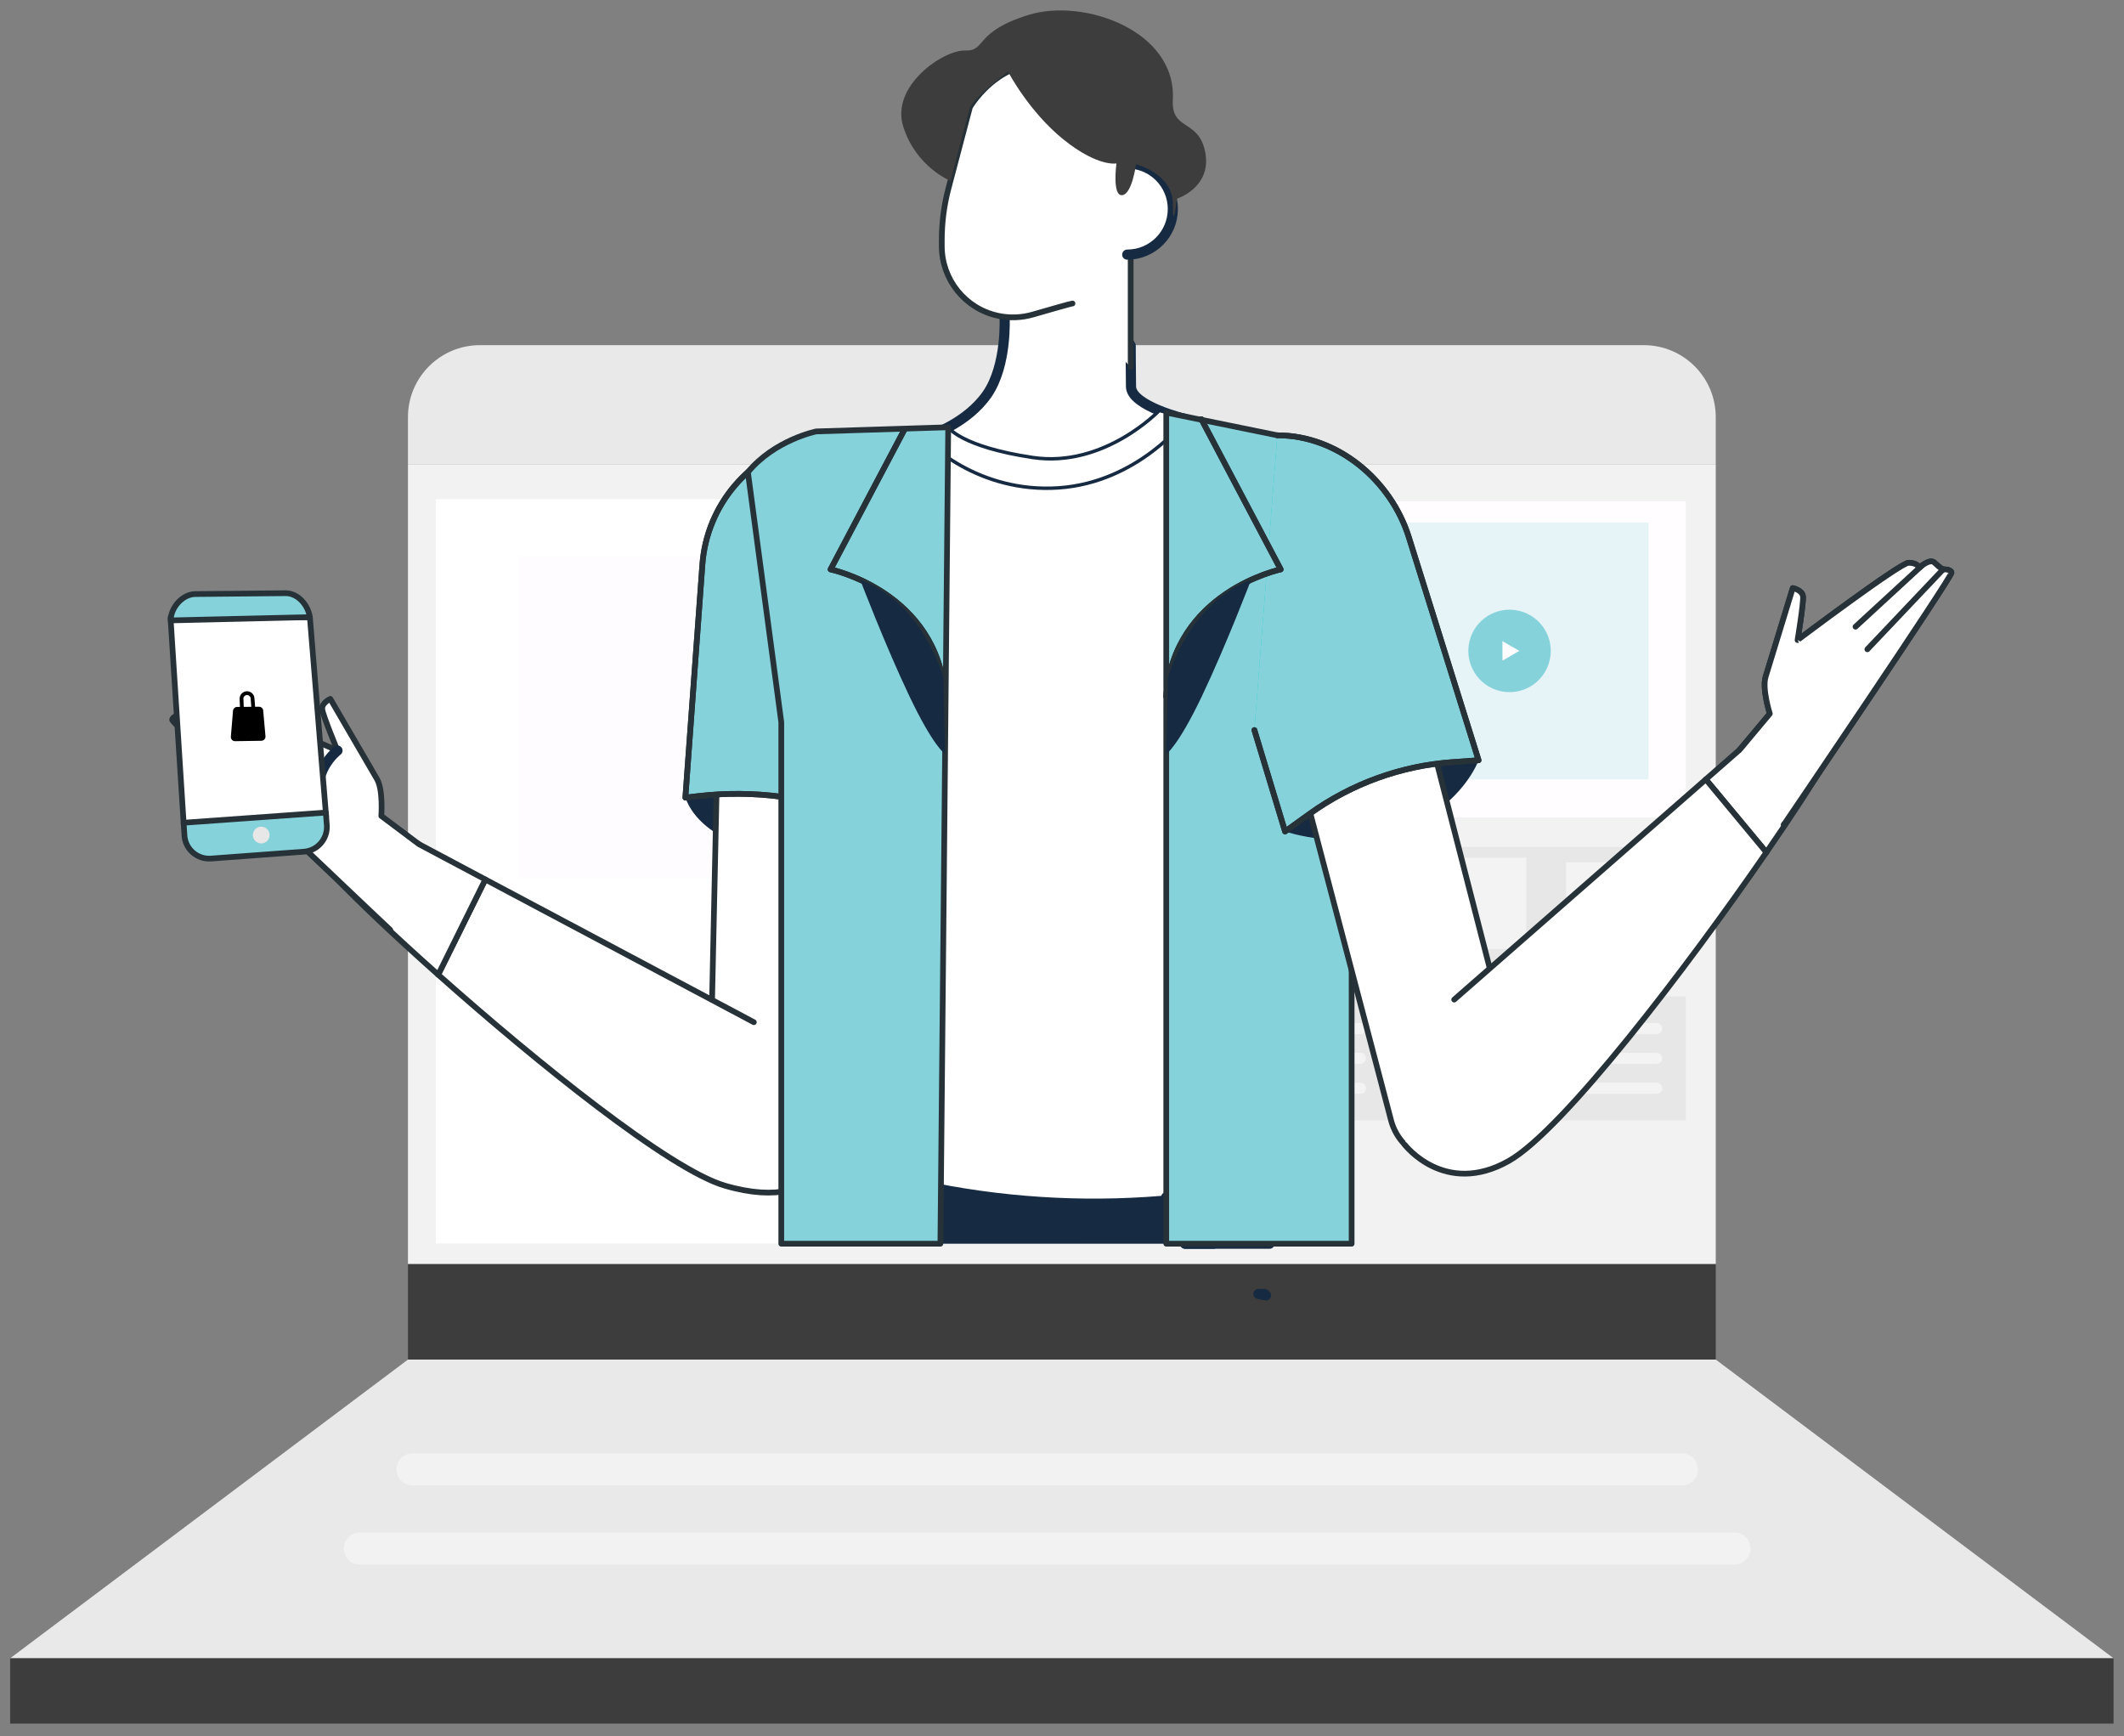 <svg width="186" height="152" viewBox="0 0 186 152" fill="none" xmlns="http://www.w3.org/2000/svg">
<rect x="0" y="0" width="186" height="152" fill="#808080" stroke="none"/>
<g clip-path="url(#clip0_1_1172)">
<path d="M150.249 36.524C150.249 33.043 147.427 30.221 143.946 30.221H42.027C38.546 30.221 35.725 33.043 35.725 36.524V40.681H150.249V36.524Z" fill="#E9E9E9"/>
<path d="M150.249 40.681H35.725V110.683H150.249V40.681Z" fill="#F2F2F2"/>
<path d="M150.249 110.683H35.725V119.266H150.249V110.683Z" fill="#3D3D3D"/>
<path d="M150.25 119.041H35.725L0.889 145.194H70.562H115.413H185.086L150.25 119.041Z" fill="#E9E9E9"/>
<path d="M185.086 145.194H0.889V150.914H185.086V145.194Z" fill="#3D3D3D"/>
<path d="M147.276 130.061H36.125C35.347 130.061 34.717 129.431 34.717 128.653C34.717 127.875 35.347 127.245 36.125 127.245H147.276C148.053 127.245 148.684 127.875 148.684 128.653C148.684 129.431 148.053 130.061 147.276 130.061Z" fill="#F2F2F2"/>
<path d="M151.879 136.99H31.52C30.742 136.99 30.111 136.36 30.111 135.582C30.111 134.804 30.742 134.174 31.52 134.174H151.879C152.656 134.174 153.287 134.804 153.287 135.582C153.287 136.36 152.657 136.99 151.879 136.99Z" fill="#F2F2F2"/>
<path d="M94.892 43.713H38.174V108.878H94.892V43.713Z" fill="white"/>
<path d="M147.627 43.89H97.453V71.575H147.627V43.89Z" fill="#FFFDFF"/>
<path d="M147.627 74.151H97.453V85.004H147.627V74.151Z" fill="#E7E7E7"/>
<path d="M121.681 87.241H97.453V98.094H121.681V87.241Z" fill="#E7E7E7"/>
<path d="M147.628 87.241H123.4V98.094H147.628V87.241Z" fill="#E7E7E7"/>
<path opacity="0.2" d="M87.374 48.709H45.447V76.868H87.374V48.709Z" fill="#FDF3FD"/>
<path opacity="0.5" d="M146.024 75.507H137.146V83.486H146.024V75.507Z" fill="white"/>
<path opacity="0.5" d="M133.653 75.102H124.775V83.081H133.653V75.102Z" fill="white"/>
<path opacity="0.5" d="M121.28 75.715H112.402V83.185H121.28V75.715Z" fill="white"/>
<path opacity="0.5" d="M108.909 75.819H100.031V83.289H108.909V75.819Z" fill="white"/>
<path opacity="0.5" d="M86.889 81.975H67.754C67.486 81.975 67.269 81.758 67.269 81.49C67.269 81.222 67.486 81.005 67.754 81.005H86.889C87.157 81.005 87.374 81.222 87.374 81.49C87.374 81.758 87.157 81.975 86.889 81.975Z" fill="white"/>
<path opacity="0.5" d="M86.889 84.283H67.754C67.486 84.283 67.269 84.066 67.269 83.798C67.269 83.53 67.486 83.314 67.754 83.314H86.889C87.157 83.314 87.374 83.53 87.374 83.798C87.374 84.066 87.157 84.283 86.889 84.283Z" fill="white"/>
<path opacity="0.5" d="M86.889 86.591H67.754C67.486 86.591 67.269 86.374 67.269 86.106C67.269 85.838 67.486 85.622 67.754 85.622H86.889C87.157 85.622 87.374 85.838 87.374 86.106C87.374 86.374 87.157 86.591 86.889 86.591Z" fill="white"/>
<path opacity="0.5" d="M86.889 88.899H67.754C67.486 88.899 67.269 88.682 67.269 88.414C67.269 88.147 67.486 87.93 67.754 87.93H86.889C87.157 87.93 87.374 88.147 87.374 88.414C87.374 88.682 87.157 88.899 86.889 88.899Z" fill="white"/>
<path opacity="0.5" d="M119.135 90.54H100C99.733 90.54 99.516 90.323 99.516 90.055C99.516 89.788 99.733 89.571 100 89.571H119.135C119.403 89.571 119.62 89.788 119.62 90.055C119.62 90.323 119.403 90.54 119.135 90.54Z" fill="white"/>
<path opacity="0.5" d="M119.135 93.152H100C99.733 93.152 99.516 92.935 99.516 92.668C99.516 92.4 99.733 92.183 100 92.183H119.135C119.403 92.183 119.62 92.4 119.62 92.668C119.62 92.935 119.403 93.152 119.135 93.152Z" fill="white"/>
<path opacity="0.5" d="M119.135 95.765H100C99.733 95.765 99.516 95.548 99.516 95.281C99.516 95.013 99.733 94.796 100 94.796H119.135C119.403 94.796 119.62 95.013 119.62 95.281C119.62 95.548 119.403 95.765 119.135 95.765Z" fill="white"/>
<path opacity="0.5" d="M145.082 90.54H125.947C125.68 90.54 125.463 90.323 125.463 90.055C125.463 89.788 125.68 89.571 125.947 89.571H145.083C145.35 89.571 145.567 89.788 145.567 90.055C145.567 90.323 145.35 90.54 145.082 90.54Z" fill="white"/>
<path opacity="0.5" d="M145.082 93.152H125.947C125.68 93.152 125.463 92.935 125.463 92.668C125.463 92.4 125.68 92.183 125.947 92.183H145.083C145.35 92.183 145.567 92.4 145.567 92.668C145.567 92.935 145.35 93.152 145.082 93.152Z" fill="white"/>
<path opacity="0.5" d="M145.082 95.765H125.947C125.68 95.765 125.463 95.548 125.463 95.281C125.463 95.013 125.68 94.796 125.947 94.796H145.083C145.35 94.796 145.567 95.013 145.567 95.281C145.567 95.548 145.35 95.765 145.082 95.765Z" fill="white"/>
<path opacity="0.5" d="M65.067 82.026H45.932C45.664 82.026 45.447 81.809 45.447 81.542C45.447 81.274 45.664 81.057 45.932 81.057H65.067C65.335 81.057 65.552 81.274 65.552 81.542C65.552 81.809 65.335 82.026 65.067 82.026Z" fill="white"/>
<path opacity="0.5" d="M65.067 84.335H45.932C45.664 84.335 45.447 84.118 45.447 83.85C45.447 83.582 45.664 83.366 45.932 83.366H65.067C65.335 83.366 65.552 83.582 65.552 83.85C65.552 84.118 65.335 84.335 65.067 84.335Z" fill="white"/>
<path opacity="0.5" d="M65.067 86.642H45.932C45.664 86.642 45.447 86.425 45.447 86.158C45.447 85.89 45.664 85.673 45.932 85.673H65.067C65.335 85.673 65.552 85.89 65.552 86.158C65.552 86.425 65.335 86.642 65.067 86.642Z" fill="white"/>
<path opacity="0.5" d="M65.067 88.951H45.932C45.664 88.951 45.447 88.734 45.447 88.466C45.447 88.199 45.664 87.982 45.932 87.982H65.067C65.335 87.982 65.552 88.199 65.552 88.466C65.552 88.734 65.335 88.951 65.067 88.951Z" fill="white"/>
<path opacity="0.2" d="M144.364 45.752H120.021V68.239H144.364V45.752Z" fill="#86D2DA"/>
<path d="M135.705 57.818C136.161 55.877 134.958 53.935 133.017 53.479C131.077 53.023 129.135 54.227 128.679 56.167C128.223 58.107 129.426 60.05 131.367 60.506C133.307 60.961 135.249 59.758 135.705 57.818Z" fill="#86D2DA"/>
<path d="M131.571 56.14L132.307 56.564L133.048 56.987L132.312 57.415L131.575 57.844L131.571 56.992V56.14Z" fill="#FFFDFF"/>
<path d="M77.37 72.358C77.37 72.358 77.637 74.279 72.65 74.895C67.663 75.511 61.392 73.716 60.018 69.837L65.69 68.03C67.539 67.442 69.552 67.675 71.216 68.672L77.37 72.358Z" fill="#162A42"/>
<path d="M62.792 67.41L62.249 92.566C62.179 95.827 63.307 99.002 65.419 101.488C66.954 103.293 69.582 103.697 71.587 102.434C72.905 101.605 73.734 100.185 73.808 98.63L75.371 65.897L62.792 67.41Z" fill="white" stroke="#263238" stroke-width="0.5" stroke-linecap="round" stroke-linejoin="round"/>
<path d="M70.759 38.602C65.637 39.803 61.89 44.193 61.507 49.44L60.018 69.837L61.12 69.707C65.998 69.135 70.942 69.79 75.502 71.612L77.37 72.358L79.443 53.19" fill="#86D2DA"/>
<path d="M70.759 38.602C65.637 39.803 61.89 44.193 61.507 49.44L60.018 69.837L61.12 69.707C65.998 69.135 70.942 69.79 75.502 71.612L77.37 72.358L79.443 53.19" stroke="#263238" stroke-width="0.5" stroke-linecap="round" stroke-linejoin="round"/>
<path d="M70.759 38.602C65.637 39.803 61.89 44.193 61.507 49.44L60.018 69.837L61.12 69.707C65.998 69.135 70.942 69.79 75.502 71.612L77.37 72.358L79.443 53.19" stroke="#263238" stroke-width="0.5" stroke-linecap="round" stroke-linejoin="round"/>
<path d="M66.015 89.501L42.5 77.003L38.371 85.341C46.975 92.996 58.627 102.392 63.478 103.813C72.877 106.567 73.756 99.111 73.756 99.111" fill="white"/>
<path d="M66.015 89.501L42.5 77.003L38.371 85.341C46.975 92.996 58.627 102.392 63.478 103.813C72.877 106.567 73.756 99.111 73.756 99.111" fill="white"/>
<path d="M66.015 89.501L42.5 77.003L38.371 85.341C46.975 92.996 58.627 102.392 63.478 103.813C72.877 106.567 73.756 99.111 73.756 99.111" stroke="#263238" stroke-width="0.5" stroke-linecap="round" stroke-linejoin="round"/>
<path d="M32.989 71.947C31.656 71.239 30.002 71.662 29.175 72.925C28.434 74.055 28.627 76.02 29.553 77.003C31.303 78.861 34.536 81.928 38.373 85.341L42.502 77.003L32.989 71.947Z" fill="white" stroke="#263238" stroke-width="0.5" stroke-linecap="round" stroke-linejoin="round"/>
<path d="M36.687 73.913L33.392 71.442C33.392 71.442 33.566 69.175 33.016 68.218C32.466 67.26 28.926 61.194 28.926 61.194C28.926 61.194 28.139 61.541 28.22 62.12C28.301 62.698 29.552 65.717 29.552 65.717C29.552 65.717 19.257 61.18 18.536 61.349C17.815 61.518 17.706 61.978 17.706 61.978C17.706 61.978 16.638 61.359 16.322 61.868C16.007 62.376 15.734 62.603 15.734 62.603C15.734 62.603 15.105 62.696 15.074 63.029C15.044 63.362 34.171 81.416 34.171 81.416" fill="white"/>
<path d="M36.687 73.913L33.392 71.442C33.392 71.442 33.566 69.175 33.016 68.218C32.466 67.26 28.926 61.194 28.926 61.194C28.926 61.194 28.139 61.541 28.22 62.12C28.301 62.698 29.552 65.717 29.552 65.717C29.552 65.717 19.257 61.18 18.536 61.349C17.815 61.518 17.706 61.978 17.706 61.978C17.706 61.978 16.638 61.359 16.322 61.868C16.007 62.376 15.734 62.603 15.734 62.603C15.734 62.603 15.105 62.696 15.074 63.029C15.044 63.362 34.171 81.416 34.171 81.416" fill="white"/>
<path d="M36.687 73.913L33.392 71.442C33.392 71.442 33.566 69.175 33.016 68.218C32.466 67.26 28.926 61.194 28.926 61.194C28.926 61.194 28.139 61.541 28.22 62.12C28.301 62.698 29.552 65.717 29.552 65.717C29.552 65.717 19.257 61.18 18.536 61.349C17.815 61.518 17.706 61.978 17.706 61.978C17.706 61.978 16.638 61.359 16.322 61.868C16.007 62.376 15.734 62.603 15.734 62.603C15.734 62.603 15.105 62.696 15.074 63.029C15.044 63.362 34.171 81.416 34.171 81.416" stroke="#263238" stroke-width="0.5" stroke-linecap="round" stroke-linejoin="round"/>
<path d="M15.734 62.603L23.787 67.9" stroke="#162A42" stroke-width="0.888" stroke-miterlimit="10" stroke-linecap="round" stroke-linejoin="round"/>
<path d="M17.49 61.87L24.346 65.738" stroke="#162A42" stroke-width="0.888" stroke-miterlimit="10" stroke-linecap="round" stroke-linejoin="round"/>
<path d="M29.554 65.718C29.554 65.718 27.056 67.627 28.172 70.612L29.554 65.718Z" fill="white"/>
<path d="M29.554 65.718C29.554 65.718 27.056 67.627 28.172 70.612" stroke="#162A42" stroke-width="0.888" stroke-miterlimit="10" stroke-linecap="round" stroke-linejoin="round"/>
<path d="M111.891 103.281C93.341 91.844 71.473 100.36 71.473 100.36L72.39 108.895H110.393L111.891 103.281Z" fill="#162A42"/>
<path d="M87.972 27.74C87.972 27.74 88.213 31.956 86.451 34.511C84.689 37.066 81.477 38.102 81.477 38.102C81.477 38.102 86.606 43.18 92.72 42.714C98.834 42.247 103.86 36.703 103.86 36.703C103.86 36.703 99.07 35.563 99.043 33.854C99.016 32.144 99.016 30.279 99.016 30.279L95.259 23.75L87.972 27.74Z" fill="white" stroke="#162A42" stroke-width="0.888" stroke-miterlimit="10" stroke-linecap="round" stroke-linejoin="round"/>
<path d="M93.918 26.573C93.807 26.573 91.868 27.128 90.441 27.542C89.445 27.83 88.394 27.865 87.38 27.644C84.515 27.019 82.473 24.483 82.473 21.551V21.007C82.473 19.481 82.67 17.962 83.06 16.486L84.938 9.377C84.938 9.377 88.115 3.883 93.918 6.035C99.72 8.187 99.014 14.339 99.014 14.339V32.144" fill="white"/>
<path d="M93.918 26.573C93.807 26.573 91.868 27.128 90.441 27.542C89.445 27.83 88.394 27.865 87.38 27.644C84.515 27.019 82.473 24.483 82.473 21.551V21.007C82.473 19.481 82.67 17.962 83.06 16.486L84.938 9.377C84.938 9.377 88.115 3.883 93.918 6.035C99.72 8.187 99.014 14.339 99.014 14.339V32.144" fill="white"/>
<path d="M93.918 26.573C93.807 26.573 91.868 27.128 90.441 27.542C89.445 27.83 88.394 27.865 87.38 27.644C84.515 27.019 82.473 24.483 82.473 21.551V21.007C82.473 19.481 82.67 17.962 83.06 16.486L84.938 9.377C84.938 9.377 88.115 3.883 93.918 6.035C99.72 8.187 99.014 14.339 99.014 14.339V32.144" stroke="#263238" stroke-width="0.5" stroke-linecap="round" stroke-linejoin="round"/>
<path d="M98.713 22.294C100.918 22.294 102.706 20.506 102.706 18.3C102.706 16.095 100.918 14.308 98.713 14.308" fill="white"/>
<path d="M98.713 22.294C100.918 22.294 102.706 20.506 102.706 18.3C102.706 16.095 100.918 14.308 98.713 14.308" stroke="#162A42" stroke-width="0.888" stroke-miterlimit="10" stroke-linecap="round" stroke-linejoin="round"/>
<path d="M91.986 9.657C91.986 9.657 93.775 9.43 94.946 11.088L91.986 9.657Z" fill="white"/>
<path d="M91.986 9.657C91.986 9.657 93.775 9.43 94.946 11.088" stroke="#162A42" stroke-width="0.888" stroke-miterlimit="10" stroke-linecap="round" stroke-linejoin="round"/>
<path d="M87.984 9.202C87.984 9.202 86.666 8.825 85.703 10.502L87.984 9.202Z" fill="white"/>
<path d="M87.987 17.401L86.982 18.301L87.987 19.59" fill="white"/>
<path d="M88.274 6.271C88.274 6.271 90.098 9.776 93.131 12.214C96.163 14.651 97.768 14.308 97.768 14.308C97.768 14.308 97.379 17.149 98.257 17.089C99.135 17.03 99.483 14.382 99.483 14.382C99.483 14.382 102.708 15.187 102.705 17.862C102.703 20.538 103.06 17.401 103.06 17.401C103.06 17.401 106.092 16.435 105.557 13.403C105.022 10.37 102.55 11.513 102.705 8.746C103.045 2.691 94.929 -0.186 90.091 1.3C85.252 2.786 86.412 4.485 84.509 4.425C82.607 4.366 77.969 7.524 79.099 11.088C80.228 14.651 83.233 15.833 83.233 15.833L84.938 9.376C85.699 8.171 88.274 6.271 88.274 6.271Z" fill="#3D3D3D"/>
<path d="M70.93 55.329V100.676L71.606 100.917C85.078 105.714 99.672 106.4 113.534 102.887V39.053L101.521 35.943C101.521 35.943 96.716 41.001 90.423 40.056C84.13 39.111 83.038 37.411 83.038 37.411L70.93 38.577" fill="white"/>
<path d="M70.93 55.329V100.676L71.606 100.917C85.078 105.714 99.672 106.4 113.534 102.887V39.053L101.521 35.943C101.521 35.943 96.716 41.001 90.423 40.056C84.13 39.111 83.038 37.411 83.038 37.411L70.93 38.577" stroke="#162A42" stroke-width="0.3" stroke-miterlimit="10" stroke-linecap="round" stroke-linejoin="round"/>
<path d="M103.863 36.704C103.863 36.704 99.707 42.231 92.723 42.714C85.739 43.197 81.092 38.82 80.184 37.53" stroke="#162A42" stroke-width="0.3" stroke-miterlimit="10" stroke-linecap="round" stroke-linejoin="round"/>
<path d="M111.404 105.098L103.766 108.896H111.173C111.335 106.446 111.424 105.024 111.404 105.098Z" fill="#5790F2" stroke="#162A42" stroke-width="0.888" stroke-miterlimit="10" stroke-linecap="round" stroke-linejoin="round"/>
<path d="M110.739 113.294H110.199C110.617 113.393 110.869 113.422 110.869 113.422L110.739 113.294Z" fill="#5790F2" stroke="#162A42" stroke-width="0.888" stroke-miterlimit="10" stroke-linecap="round" stroke-linejoin="round"/>
<path d="M102.125 104.82C102.485 106.474 103.088 107.812 103.81 108.896H106.267L102.125 104.82Z" fill="#5790F2" stroke="#162A42" stroke-width="0.888" stroke-miterlimit="10" stroke-linecap="round" stroke-linejoin="round"/>
<path d="M118.363 43.298C118.363 41.45 117.103 39.839 115.309 38.82L102.129 36.129V108.896H118.364L118.363 43.298Z" fill="#86D2DA" stroke="#263238" stroke-width="0.5" stroke-linecap="round" stroke-linejoin="round"/>
<path d="M83.036 37.411L71.472 37.775C71.472 37.775 67.825 38.516 65.494 41.343L68.417 63.231V108.896H82.351L83.036 37.411Z" fill="#86D2DA" stroke="#263238" stroke-width="0.5" stroke-linecap="round" stroke-linejoin="round"/>
<path d="M129.48 66.565C129.48 66.565 128.138 70.433 123.015 72.543C117.892 74.653 112.533 72.801 112.533 72.801C112.533 72.801 115.279 68.374 119.75 66.314C124.221 64.255 129.48 66.565 129.48 66.565Z" fill="#162A42"/>
<path d="M125.438 65.276L131.709 89.644C132.523 92.803 132.149 96.151 130.66 99.054C129.578 101.162 127.111 102.155 124.871 101.383C123.399 100.877 122.267 99.683 121.84 98.186L113.531 66.599L125.438 65.276Z" fill="white" stroke="#263238" stroke-width="0.5" stroke-linecap="round" stroke-linejoin="round"/>
<path d="M111.858 38.115C117.119 38.115 121.804 42.026 123.375 47.047L129.481 66.565L127.203 66.727C122.692 67.049 118.359 68.616 114.686 71.255L112.534 72.802L109.848 63.925" fill="#00D6C8"/>
<path d="M111.858 38.115C117.119 38.115 121.804 42.026 123.375 47.047L129.481 66.565L127.203 66.727C122.692 67.049 118.359 68.616 114.686 71.255L112.534 72.802L109.848 63.925" fill="#86D2DA"/>
<path d="M111.858 38.115C117.119 38.115 121.804 42.026 123.375 47.047L129.481 66.565L127.203 66.727C122.692 67.049 118.359 68.616 114.686 71.255L112.534 72.802L109.848 63.925" stroke="#263238" stroke-width="0.5" stroke-linecap="round" stroke-linejoin="round"/>
<path d="M111.858 38.115C117.119 38.115 121.804 42.026 123.375 47.047L129.481 66.565L127.203 66.727C122.692 67.049 118.359 68.616 114.686 71.255L112.534 72.802L109.848 63.925" stroke="#263238" stroke-width="0.5" stroke-linecap="round" stroke-linejoin="round"/>
<path d="M159.945 66.549C160.622 65.381 160.407 63.904 159.428 62.973C158.334 61.932 156.627 61.897 155.491 62.891L149.379 68.239L154.684 74.631C157.016 71.251 158.899 68.354 159.945 66.549Z" fill="white" stroke="#263238" stroke-width="0.5" stroke-linecap="round" stroke-linejoin="round"/>
<path d="M123.016 100.23C123.016 100.23 126.52 104.82 132.131 101.644C136.888 98.951 147.767 84.661 154.685 74.631L149.38 68.239L127.344 87.521" fill="white"/>
<path d="M123.016 100.23C123.016 100.23 126.52 104.82 132.131 101.644C136.888 98.951 147.767 84.661 154.685 74.631L149.38 68.239L127.344 87.521" fill="white"/>
<path d="M123.016 100.23C123.016 100.23 126.52 104.82 132.131 101.644C136.888 98.951 147.767 84.661 154.685 74.631L149.38 68.239L127.344 87.521" stroke="#263238" stroke-width="0.5" stroke-linecap="round" stroke-linejoin="round"/>
<path d="M152.34 65.649L154.983 62.491C154.983 62.491 154.296 60.323 154.613 59.266C154.93 58.209 156.992 51.494 156.992 51.494C156.992 51.494 157.838 51.653 157.891 52.234C157.944 52.816 157.415 56.041 157.415 56.041C157.415 56.041 166.403 49.274 167.143 49.274C167.883 49.274 168.095 49.697 168.095 49.697C168.095 49.697 168.993 48.851 169.416 49.274C169.839 49.697 170.156 49.855 170.156 49.855C170.156 49.855 170.791 49.802 170.897 50.12C171.003 50.437 156.211 72.207 156.211 72.207" fill="white"/>
<path d="M152.34 65.649L154.983 62.491C154.983 62.491 154.296 60.323 154.613 59.266C154.93 58.209 156.992 51.494 156.992 51.494C156.992 51.494 157.838 51.653 157.891 52.234C157.944 52.816 157.415 56.041 157.415 56.041C157.415 56.041 166.403 49.274 167.143 49.274C167.883 49.274 168.095 49.697 168.095 49.697C168.095 49.697 168.993 48.851 169.416 49.274C169.839 49.697 170.156 49.855 170.156 49.855C170.156 49.855 170.791 49.802 170.897 50.12C171.003 50.437 156.211 72.207 156.211 72.207" stroke="#263238" stroke-width="0.5" stroke-linecap="round" stroke-linejoin="round"/>
<path d="M152.34 65.649L154.983 62.491C154.983 62.491 154.296 60.323 154.613 59.266C154.93 58.209 156.992 51.494 156.992 51.494C156.992 51.494 157.838 51.653 157.891 52.234C157.944 52.816 157.415 56.041 157.415 56.041C157.415 56.041 166.403 49.274 167.143 49.274C167.883 49.274 168.095 49.697 168.095 49.697C168.095 49.697 168.993 48.851 169.416 49.274C169.839 49.697 170.156 49.855 170.156 49.855C170.156 49.855 170.791 49.802 170.897 50.12C171.003 50.437 156.211 72.207 156.211 72.207" fill="white"/>
<path d="M152.34 65.649L154.983 62.491C154.983 62.491 154.296 60.323 154.613 59.266C154.93 58.209 156.992 51.494 156.992 51.494C156.992 51.494 157.838 51.653 157.891 52.234C157.944 52.816 157.415 56.041 157.415 56.041C157.415 56.041 166.403 49.274 167.143 49.274C167.883 49.274 168.095 49.697 168.095 49.697C168.095 49.697 168.993 48.851 169.416 49.274C169.839 49.697 170.156 49.855 170.156 49.855C170.156 49.855 170.791 49.802 170.897 50.12C171.003 50.437 156.211 72.207 156.211 72.207" stroke="#263238" stroke-width="0.5" stroke-linecap="round" stroke-linejoin="round"/>
<path d="M170.156 49.856L163.525 56.85" stroke="#263238" stroke-width="0.5" stroke-linecap="round" stroke-linejoin="round"/>
<path d="M168.28 49.542L162.488 54.873" stroke="#263238" stroke-width="0.5" stroke-linecap="round" stroke-linejoin="round"/>
<path d="M157.416 56.041C157.416 56.041 160.283 57.33 159.878 60.49L157.416 56.041Z" fill="white"/>
<path d="M105.206 36.704L112.152 49.856C112.152 49.856 102.796 51.81 102.129 60.99" fill="#86D2DA"/>
<path d="M105.206 36.704L112.152 49.856C112.152 49.856 102.796 51.81 102.129 60.99" stroke="#263238" stroke-width="0.5" stroke-linecap="round" stroke-linejoin="round"/>
<path d="M105.206 36.704L112.152 49.856C112.152 49.856 102.796 51.81 102.129 60.99" stroke="#263238" stroke-width="0.5" stroke-linecap="round" stroke-linejoin="round"/>
<path d="M109.559 50.767C109.559 50.767 107.344 56.567 105.243 60.972C103.143 65.376 102.129 66.023 102.129 66.023L102.277 59.31C102.277 59.31 104.016 52.825 109.559 50.767Z" fill="#162A42"/>
<path d="M79.185 37.642L72.734 49.856C72.734 49.856 82.091 51.81 82.757 60.99" fill="#86D2DA"/>
<path d="M79.185 37.642L72.734 49.856C72.734 49.856 82.091 51.81 82.757 60.99" stroke="#263238" stroke-width="0.5" stroke-linecap="round" stroke-linejoin="round"/>
<path d="M79.185 37.642L72.734 49.856C72.734 49.856 82.091 51.81 82.757 60.99" stroke="#263238" stroke-width="0.5" stroke-linecap="round" stroke-linejoin="round"/>
<path d="M75.328 50.767C75.328 50.767 77.543 56.567 79.644 60.971C81.743 65.376 82.758 66.023 82.758 66.023L82.61 59.31C82.61 59.31 80.871 52.825 75.328 50.767Z" fill="#162A42"/>
<path d="M14.951 54.016L27.132 54.036C27.138 54.079 27.144 54.122 27.148 54.166L28.558 71.475L28.548 71.349L16.09 72.196L14.949 54.321C14.942 54.217 14.944 54.116 14.951 54.016Z" fill="white" stroke="#263238" stroke-width="0.5" stroke-linecap="round" stroke-linejoin="round"/>
<path d="M28.618 72.241C28.71 73.438 27.813 74.483 26.615 74.571L18.475 75.173C17.272 75.262 16.228 74.352 16.151 73.148L16.081 72.037L28.533 71.146L28.618 72.241Z" fill="#86D2DA" stroke="#263238" stroke-width="0.5" stroke-linecap="round" stroke-linejoin="round"/>
<path d="M22.188 72.858C22.046 73.237 22.239 73.66 22.618 73.802C22.998 73.943 23.421 73.751 23.563 73.371C23.704 72.992 23.511 72.569 23.131 72.427C22.752 72.286 22.33 72.479 22.188 72.858Z" fill="#E7E7E7"/>
<path d="M17.157 52.014L25.044 51.938C26.112 51.959 26.983 52.99 27.131 54.036L14.948 54.32C14.949 53.201 15.991 51.99 17.157 52.014Z" fill="#86D2DA" stroke="#263238" stroke-width="0.5" stroke-linecap="round" stroke-linejoin="round"/>
<path d="M20.405 62.231L20.217 64.501C20.2 64.715 20.37 64.898 20.586 64.895L22.891 64.86C23.102 64.857 23.267 64.675 23.247 64.464L23.049 62.213C23.032 62.024 22.872 61.879 22.682 61.881L22.34 61.884L22.281 61.123C22.255 60.785 21.968 60.521 21.628 60.523C21.45 60.525 21.284 60.596 21.162 60.725C21.039 60.855 20.975 61.024 20.983 61.202L21.013 61.895L20.765 61.897C20.576 61.898 20.42 62.043 20.405 62.231ZM21.346 61.892L21.316 61.187C21.312 61.1 21.343 61.018 21.403 60.955C21.463 60.892 21.544 60.857 21.63 60.856C21.796 60.855 21.936 60.984 21.949 61.149L22.006 61.886L21.346 61.892Z" fill="black"/>
</g>
<defs>
<clipPath id="clip0_1_1172">
<rect width="185" height="151" fill="white" transform="translate(0.5 0.5)"/>
</clipPath>
</defs>
</svg>

